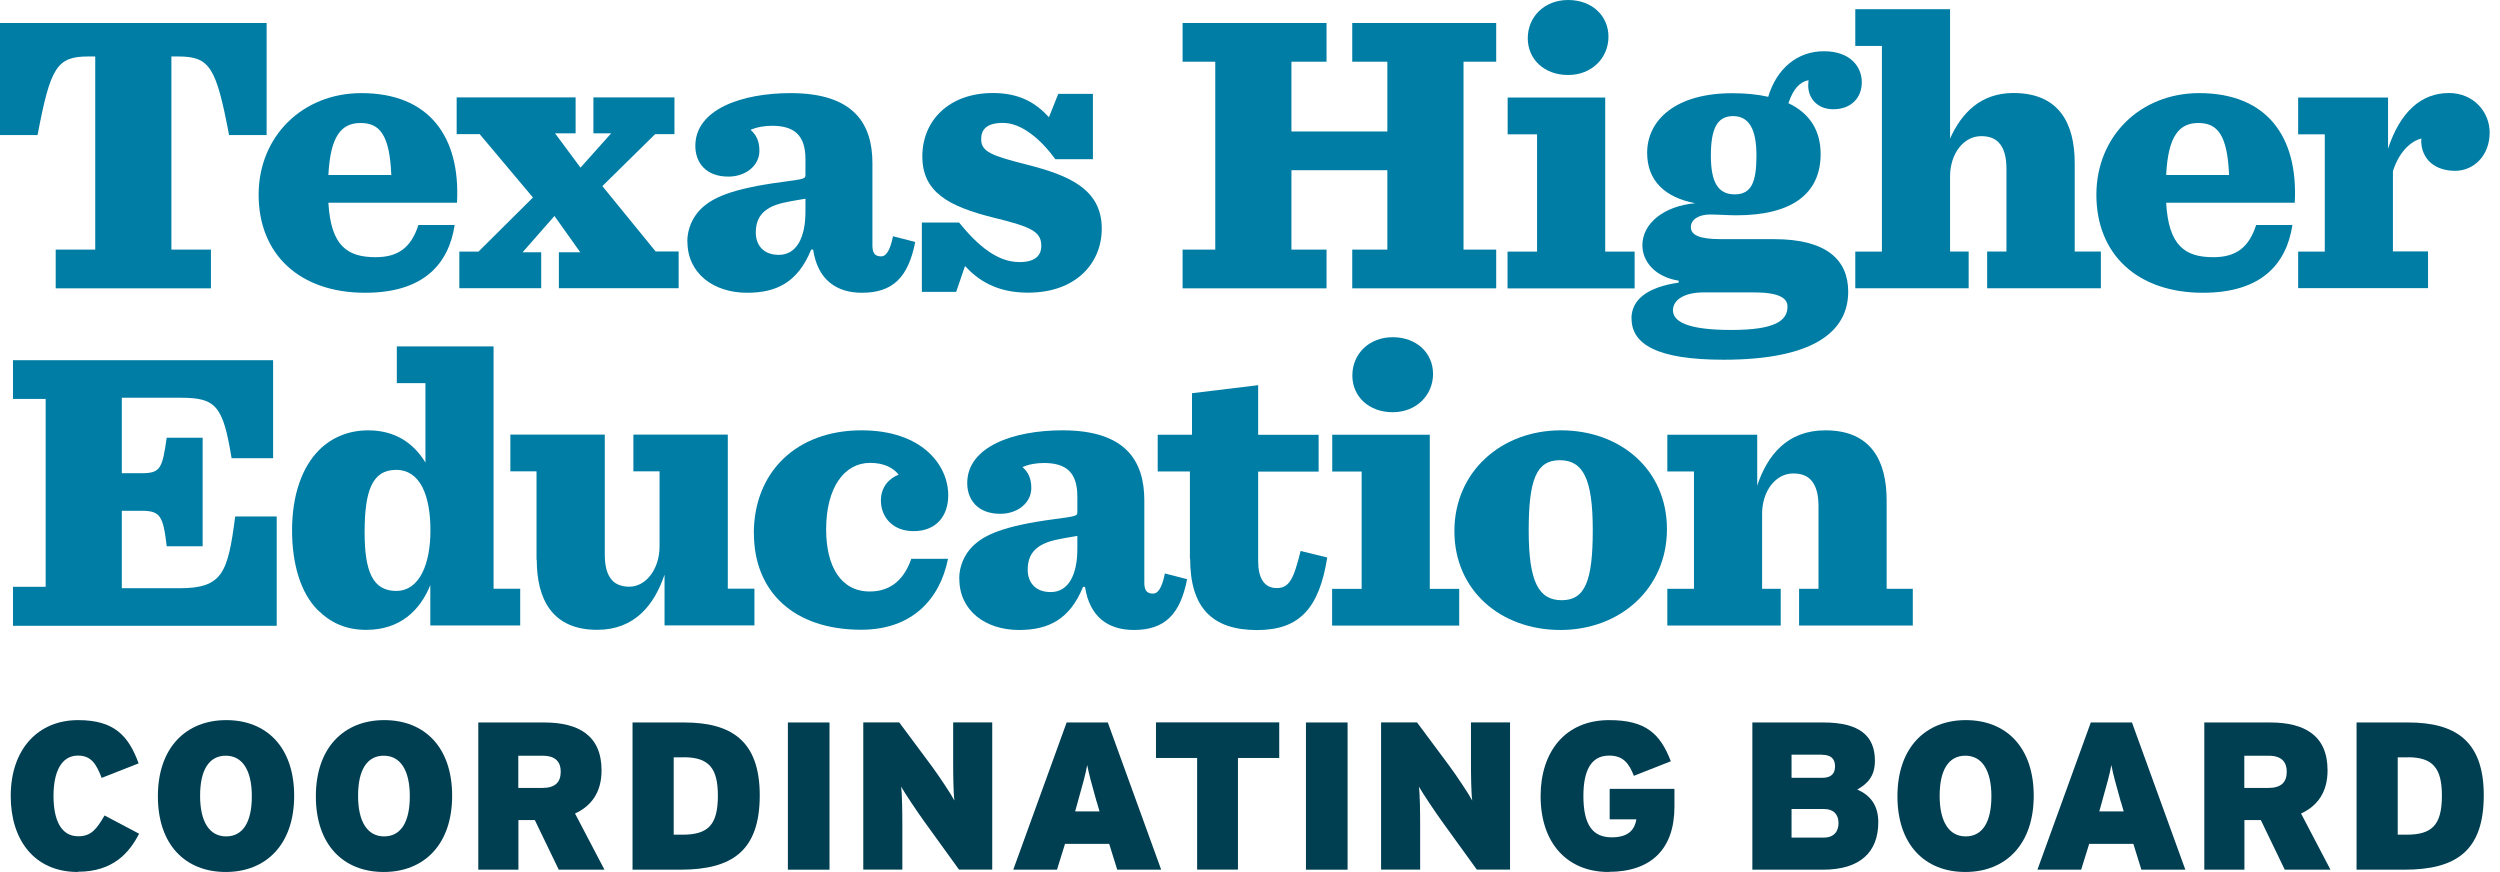 <svg width="215" height="75" viewBox="0 0 215 75" fill="none" xmlns="http://www.w3.org/2000/svg">
<path d="M4.79 21.467H8.19V4.857H7.6C4.89 4.857 4.34 5.757 3.23 11.617H0V1.977H22.93V11.617H19.7C18.59 5.757 18.04 4.857 15.33 4.857H14.74V21.467H18.14V24.797H4.79V21.467Z" fill="#007DA4"/>
<path d="M22.242 16.748C22.242 11.718 26.022 8.008 31.082 8.008C36.872 8.008 39.612 11.718 39.302 17.438H28.242C28.452 21.148 29.872 22.118 32.302 22.118C34.212 22.118 35.352 21.318 35.982 19.348H39.102C38.582 22.748 36.392 25.178 31.402 25.178C25.782 25.178 22.242 21.888 22.242 16.748ZM28.242 15.048H33.652C33.512 11.578 32.642 10.578 31.012 10.578C29.382 10.578 28.412 11.658 28.242 15.048Z" fill="#007DA4"/>
<path d="M39.483 21.635H41.153L45.833 16.985L41.253 11.535H39.273V8.375H49.503V11.465H47.733L49.923 14.415L52.563 11.465H51.033V8.375H58.003V11.535H56.343L51.803 16.005L56.383 21.625H58.363V24.785H48.063V21.695H49.903L47.683 18.575L44.943 21.695H46.543V24.785H39.503V21.625L39.483 21.635Z" fill="#007DA4"/>
<path d="M59.109 20.768C59.109 19.688 59.559 18.688 60.249 17.998C61.219 17.028 62.849 16.228 67.359 15.638C69.199 15.398 69.269 15.358 69.269 15.048V13.698C69.269 11.618 68.299 10.818 66.389 10.818C65.799 10.818 65.109 10.918 64.549 11.168C65.039 11.588 65.309 12.138 65.309 12.968C65.309 14.248 64.129 15.188 62.639 15.188C60.699 15.188 59.799 13.978 59.799 12.548C59.799 9.388 63.819 8.008 67.989 8.008C73.439 8.008 75.029 10.648 75.029 14.038V21.148C75.029 21.908 75.379 22.048 75.789 22.048C76.139 22.048 76.519 21.698 76.799 20.318L78.709 20.808C78.119 23.828 76.799 25.178 74.129 25.178C71.939 25.178 70.319 24.068 69.929 21.468H69.759C68.619 24.278 66.779 25.178 64.249 25.178C61.369 25.178 59.119 23.518 59.119 20.778L59.109 20.768ZM69.269 18.198V17.088C68.959 17.158 68.579 17.188 67.709 17.368C65.629 17.748 64.999 18.688 64.999 20.008C64.999 20.978 65.559 21.918 66.979 21.918C68.509 21.918 69.269 20.428 69.269 18.208V18.198Z" fill="#007DA4"/>
<path d="M79.291 19.14H82.481C84.141 21.19 85.811 22.54 87.681 22.54C88.961 22.54 89.551 22.02 89.551 21.15C89.551 19.94 88.751 19.52 85.461 18.72C81.581 17.75 79.321 16.53 79.321 13.45C79.321 10.37 81.611 8 85.391 8C87.711 8 89.101 8.87 90.211 10.08L91.011 8.07H93.991V13.69H90.761C89.441 11.89 87.811 10.57 86.251 10.57C84.831 10.57 84.381 11.16 84.381 11.96C84.381 13.04 85.211 13.38 88.401 14.18C91.871 15.08 94.751 16.23 94.751 19.66C94.751 22.64 92.531 25.17 88.401 25.17C85.631 25.17 84.061 24.03 82.991 22.88L82.231 25.1H79.281V19.13L79.291 19.14Z" fill="#007DA4"/>
<path d="M101.703 21.467H104.513V5.307H101.703V1.977H114.083V5.307H111.063V11.307H119.313V5.307H116.293V1.977H128.673V5.307H125.863V21.467H128.673V24.797H116.293V21.467H119.313V14.637H111.063V21.467H114.083V24.797H101.703V21.467Z" fill="#007DA4"/>
<path d="M129.658 21.64H132.188V11.55H129.658V8.39H138.048V21.64H140.578V24.8H129.648V21.64H129.658ZM131.388 3.29C131.388 1.45 132.808 0 134.858 0C136.908 0 138.328 1.35 138.328 3.16C138.328 4.97 136.908 6.45 134.858 6.45C132.808 6.45 131.388 5.1 131.388 3.29Z" fill="#007DA4"/>
<path d="M140.305 27.396C140.305 25.736 141.725 24.686 144.365 24.306V24.136C142.355 23.826 141.245 22.506 141.245 21.086C141.245 19.246 143.045 17.726 145.785 17.476C143.215 16.986 141.655 15.566 141.655 13.146C141.655 10.336 144.085 8.016 148.975 8.016C150.115 8.016 151.165 8.116 152.065 8.326C152.795 5.896 154.565 4.406 156.855 4.406C159.145 4.406 160.115 5.756 160.115 7.076C160.115 8.396 159.215 9.396 157.655 9.396C156.335 9.396 155.505 8.496 155.505 7.346C155.505 7.206 155.535 7.036 155.535 6.896C154.805 7.036 154.215 7.626 153.805 8.876C155.645 9.746 156.575 11.236 156.575 13.246C156.575 16.606 154.185 18.516 149.325 18.516C148.665 18.516 147.665 18.446 147.075 18.446C146.065 18.446 145.415 18.896 145.415 19.526C145.415 20.186 146.075 20.566 147.985 20.566H152.565C157.105 20.566 158.945 22.366 158.945 25.076C158.945 28.546 155.925 30.936 148.225 30.936C142.535 30.936 140.315 29.616 140.315 27.396H140.305ZM153.725 26.356C153.725 25.626 152.965 25.146 150.845 25.146H146.545C144.705 25.146 143.875 25.876 143.875 26.676C143.875 27.646 145.085 28.376 148.905 28.376C152.725 28.376 153.725 27.546 153.725 26.366V26.356ZM151.055 13.386C151.055 11.136 150.435 9.986 149.045 9.986C147.655 9.986 147.135 11.096 147.135 13.386C147.135 15.676 147.755 16.716 149.185 16.716C150.615 16.716 151.055 15.676 151.055 13.386Z" fill="#007DA4"/>
<path d="M159.555 21.639H161.845V3.949H159.555V0.789H167.705V11.919C168.715 9.669 170.375 7.999 173.155 7.999C177.075 7.999 178.425 10.599 178.425 14.029V21.629H180.675V24.789H170.895V21.629H172.555V14.519C172.555 13.479 172.345 12.719 171.865 12.229C171.515 11.879 171.035 11.709 170.375 11.709C168.885 11.709 167.705 13.199 167.705 15.179V21.629H169.305V24.789H159.555V21.629V21.639Z" fill="#007DA4"/>
<path d="M180.289 16.748C180.289 11.718 184.069 8.008 189.129 8.008C194.919 8.008 197.659 11.718 197.349 17.438H186.289C186.499 21.148 187.919 22.118 190.349 22.118C192.259 22.118 193.399 21.318 194.029 19.348H197.149C196.629 22.748 194.439 25.178 189.449 25.178C183.829 25.178 180.289 21.888 180.289 16.748ZM186.289 15.048H191.699C191.559 11.578 190.689 10.578 189.059 10.578C187.429 10.578 186.459 11.658 186.289 15.048Z" fill="#007DA4"/>
<path d="M197.641 21.64H199.931V11.55H197.641V8.39H205.371V12.79C206.411 9.63 208.211 8 210.611 8C212.731 8 214.111 9.63 214.111 11.4C214.111 13.34 212.791 14.69 211.131 14.69C209.471 14.69 208.221 13.75 208.221 12.05C208.221 12.01 208.251 11.95 208.251 11.91C207.591 12.05 206.411 12.78 205.791 14.72V21.62H208.811V24.78H197.641V21.62V21.64Z" fill="#007DA4"/>
<path d="M1.117 50.467H3.927V34.307H1.117V30.977H23.487V39.407H19.917C19.187 34.937 18.597 34.207 15.577 34.207H10.477V40.697H12.147C13.807 40.697 13.947 40.317 14.337 37.647H17.427V46.977H14.337C14.027 44.337 13.777 43.927 12.147 43.927H10.477V50.587H15.437C19.147 50.587 19.597 49.267 20.227 44.417H23.797V53.817H1.117V50.487V50.467Z" fill="#007DA4"/>
<path d="M27.337 52.479C25.847 50.989 25.117 48.489 25.117 45.609C25.117 42.559 25.987 40.159 27.437 38.709C28.517 37.629 29.967 37.009 31.667 37.009C33.987 37.009 35.587 38.119 36.587 39.779V32.949H34.127V29.789H42.447V50.629H44.737V53.789H37.007V50.319C36.107 52.539 34.367 54.169 31.497 54.169C29.697 54.169 28.377 53.509 27.337 52.469V52.479ZM37.017 45.609C37.017 42.629 36.147 40.409 34.067 40.409C31.987 40.409 31.357 42.249 31.357 45.789C31.357 49.119 32.047 50.819 34.067 50.819C36.087 50.819 37.017 48.499 37.017 45.619V45.609Z" fill="#007DA4"/>
<path d="M46.141 48.135V40.535H43.891V37.375H52.011V47.645C52.011 48.655 52.181 49.445 52.701 49.965C52.981 50.245 53.461 50.455 54.121 50.455C55.541 50.455 56.721 48.965 56.721 46.985V40.535H54.471V37.375H62.591V50.625H64.881V53.785H57.151V49.415C56.281 52.015 54.581 54.165 51.361 54.165C47.511 54.165 46.161 51.565 46.161 48.135H46.141Z" fill="#007DA4"/>
<path d="M64.828 45.888C64.828 40.548 68.538 37.008 74.088 37.008C79.288 37.008 81.548 39.988 81.548 42.588C81.548 44.388 80.508 45.678 78.568 45.678C76.768 45.678 75.758 44.468 75.758 43.038C75.758 41.858 76.488 41.128 77.288 40.818C76.798 40.228 76.038 39.808 74.828 39.808C72.608 39.808 71.048 41.928 71.048 45.528C71.048 48.688 72.298 50.868 74.798 50.868C76.638 50.868 77.778 49.788 78.368 48.058H81.528C80.838 51.528 78.438 54.158 74.068 54.158C68.278 54.158 64.838 50.898 64.838 45.868L64.828 45.888Z" fill="#007DA4"/>
<path d="M82.492 49.768C82.492 48.688 82.942 47.688 83.632 46.998C84.602 46.028 86.232 45.228 90.742 44.638C92.582 44.398 92.652 44.358 92.652 44.048V42.698C92.652 40.618 91.682 39.818 89.772 39.818C89.182 39.818 88.492 39.918 87.932 40.168C88.422 40.588 88.692 41.138 88.692 41.968C88.692 43.248 87.512 44.188 86.022 44.188C84.082 44.188 83.182 42.978 83.182 41.548C83.182 38.388 87.202 37.008 91.372 37.008C96.822 37.008 98.412 39.648 98.412 43.038V50.148C98.412 50.908 98.762 51.048 99.172 51.048C99.522 51.048 99.902 50.698 100.182 49.318L102.092 49.808C101.502 52.828 100.182 54.178 97.512 54.178C95.322 54.178 93.702 53.068 93.312 50.468H93.142C92.002 53.278 90.162 54.178 87.632 54.178C84.752 54.178 82.502 52.518 82.502 49.778L82.492 49.768ZM92.652 47.198V46.088C92.342 46.158 91.962 46.188 91.092 46.368C89.012 46.748 88.382 47.688 88.382 49.008C88.382 49.978 88.942 50.918 90.362 50.918C91.892 50.918 92.652 49.428 92.652 47.208V47.198Z" fill="#007DA4"/>
<path d="M102.332 48.035V40.545H99.562V37.385H102.512V33.815L108.202 33.125V37.395H113.402V40.555H108.202V48.255C108.202 49.715 108.722 50.575 109.802 50.575C110.882 50.575 111.262 49.775 111.852 47.385L114.142 47.945C113.452 52.285 111.782 54.185 108.112 54.185C104.232 54.185 102.352 52.245 102.352 48.045L102.332 48.035Z" fill="#007DA4"/>
<path d="M114.572 50.64H117.102V40.55H114.572V37.39H122.962V50.64H125.492V53.8H114.562V50.64H114.572ZM116.302 32.29C116.302 30.45 117.722 29 119.772 29C121.822 29 123.242 30.35 123.242 32.16C123.242 33.97 121.822 35.45 119.772 35.45C117.722 35.45 116.302 34.1 116.302 32.29Z" fill="#007DA4"/>
<path d="M125.078 45.678C125.078 40.578 129.098 37.008 134.238 37.008C139.378 37.008 143.358 40.408 143.358 45.508C143.358 50.608 139.338 54.178 134.198 54.178C129.058 54.178 125.078 50.778 125.078 45.678ZM136.978 45.578C136.978 41.178 136.148 39.578 134.138 39.578C132.128 39.578 131.468 41.248 131.468 45.618C131.468 49.988 132.298 51.618 134.308 51.618C136.318 51.618 136.978 49.958 136.978 45.588V45.578Z" fill="#007DA4"/>
<path d="M143.391 50.638H145.681V40.548H143.391V37.388H151.121V41.758C151.991 39.158 153.691 37.008 156.981 37.008C160.901 37.008 162.251 39.608 162.251 43.038V50.638H164.501V53.798H154.721V50.638H156.391V43.528C156.391 42.488 156.181 41.728 155.701 41.238C155.351 40.888 154.871 40.718 154.211 40.718C152.721 40.718 151.541 42.208 151.541 44.188V50.638H153.141V53.798H143.391V50.638Z" fill="#007DA4"/>
<path d="M6.692 74.99C2.932 74.99 0.922 72.21 0.922 68.46C0.922 64.39 3.312 61.93 6.712 61.93C9.822 61.93 11.052 63.27 11.922 65.65L8.742 66.9C8.292 65.72 7.852 64.98 6.702 64.98C5.242 64.98 4.602 66.44 4.602 68.45C4.602 70.46 5.212 71.92 6.732 71.92C7.832 71.92 8.302 71.32 8.992 70.13L11.962 71.7C11.112 73.36 9.702 74.97 6.702 74.97L6.692 74.99Z" fill="#003E52"/>
<path d="M19.418 74.99C15.978 74.99 13.578 72.69 13.578 68.48C13.578 64.27 16.018 61.93 19.458 61.93C22.898 61.93 25.298 64.23 25.298 68.44C25.298 72.65 22.858 74.99 19.418 74.99ZM19.418 64.99C18.008 64.99 17.208 66.17 17.208 68.44C17.208 70.71 18.038 71.93 19.448 71.93C20.858 71.93 21.658 70.75 21.658 68.48C21.658 66.21 20.828 64.99 19.418 64.99Z" fill="#003E52"/>
<path d="M33.004 74.99C29.564 74.99 27.164 72.69 27.164 68.48C27.164 64.27 29.604 61.93 33.044 61.93C36.484 61.93 38.884 64.23 38.884 68.44C38.884 72.65 36.444 74.99 33.004 74.99ZM33.004 64.99C31.594 64.99 30.794 66.17 30.794 68.44C30.794 70.71 31.624 71.93 33.034 71.93C34.444 71.93 35.244 70.75 35.244 68.48C35.244 66.21 34.414 64.99 33.004 64.99Z" fill="#003E52"/>
<path d="M48.053 74.793L45.993 70.523H44.583V74.793H41.133V62.133H46.793C49.763 62.133 51.733 63.253 51.733 66.253C51.733 68.153 50.843 69.323 49.453 69.963L51.983 74.793H48.063H48.053ZM46.693 64.993H44.573V67.763H46.633C47.773 67.763 48.223 67.253 48.223 66.353C48.223 65.553 47.793 64.993 46.683 64.993H46.693Z" fill="#003E52"/>
<path d="M58.498 74.793H54.398V62.133H58.828C62.808 62.133 65.338 63.633 65.338 68.393C65.338 73.153 62.988 74.793 58.508 74.793H58.498ZM58.808 65.133H57.938V71.783H58.698C60.888 71.783 61.738 70.953 61.738 68.433C61.738 66.103 60.998 65.123 58.808 65.123V65.133Z" fill="#003E52"/>
<path d="M67.758 74.793V62.133H71.338V74.793H67.758Z" fill="#003E52"/>
<path d="M82.482 74.795L79.462 70.615C78.902 69.835 77.812 68.215 77.492 67.645C77.582 68.205 77.602 69.885 77.602 70.915V74.785H74.242V62.125H77.332L80.112 65.865C80.692 66.645 81.812 68.325 82.082 68.845C81.992 68.285 81.972 66.605 81.972 65.575V62.125H85.332V74.785H82.472L82.482 74.795Z" fill="#003E52"/>
<path d="M96.081 74.793L95.391 72.573H91.591L90.901 74.793H87.141L91.731 62.133H95.271L99.861 74.793H96.061H96.081ZM94.311 68.953C93.861 67.323 93.661 66.643 93.501 65.793C93.341 66.643 93.141 67.353 92.691 68.953L92.461 69.783H94.561L94.321 68.953H94.311Z" fill="#003E52"/>
<path d="M106.464 65.185V74.785H102.954V65.185H99.414V62.125H110.014V65.185H106.474H106.464Z" fill="#003E52"/>
<path d="M112.312 74.793V62.133H115.892V74.793H112.312Z" fill="#003E52"/>
<path d="M127.013 74.795L123.993 70.615C123.433 69.835 122.343 68.215 122.023 67.645C122.113 68.205 122.133 69.885 122.133 70.915V74.785H118.773V62.125H121.863L124.643 65.865C125.223 66.645 126.343 68.325 126.613 68.845C126.523 68.285 126.503 66.605 126.503 65.575V62.125H129.863V74.785H127.003L127.013 74.795Z" fill="#003E52"/>
<path d="M138.332 74.99C134.862 74.99 132.492 72.6 132.492 68.46C132.492 64.72 134.552 61.93 138.392 61.93C141.552 61.93 142.782 63.11 143.692 65.47L140.512 66.72C140.092 65.64 139.592 64.98 138.382 64.98C136.732 64.98 136.172 66.44 136.172 68.45C136.172 70.96 136.982 72.01 138.612 72.01C140.092 72.01 140.582 71.32 140.732 70.46H138.432V67.84H144.002V69.38C144.002 73 142.012 74.98 138.342 74.98L138.332 74.99Z" fill="#003E52"/>
<path d="M156.783 74.793H150.703V62.133H156.813C159.963 62.133 161.243 63.313 161.243 65.423C161.243 66.793 160.573 67.413 159.723 67.903C160.863 68.393 161.533 69.273 161.533 70.703C161.533 73.293 159.963 74.793 156.773 74.793H156.783ZM156.713 64.903H154.073V66.893H156.713C157.523 66.893 157.813 66.493 157.813 65.903C157.813 65.343 157.543 64.913 156.713 64.913V64.903ZM156.853 69.573H154.073V72.033H156.843C157.713 72.033 158.113 71.513 158.113 70.783C158.113 70.053 157.693 69.573 156.863 69.573H156.853Z" fill="#003E52"/>
<path d="M169.02 74.99C165.58 74.99 163.18 72.69 163.18 68.48C163.18 64.27 165.62 61.93 169.06 61.93C172.5 61.93 174.9 64.23 174.9 68.44C174.9 72.65 172.46 74.99 169.02 74.99ZM169.02 64.99C167.61 64.99 166.81 66.17 166.81 68.44C166.81 70.71 167.64 71.93 169.05 71.93C170.46 71.93 171.26 70.75 171.26 68.48C171.26 66.21 170.43 64.99 169.02 64.99Z" fill="#003E52"/>
<path d="M184.159 74.793L183.469 72.573H179.669L178.979 74.793H175.219L179.809 62.133H183.349L187.939 74.793H184.139H184.159ZM182.389 68.953C181.939 67.323 181.739 66.643 181.579 65.793C181.419 66.643 181.219 67.353 180.769 68.953L180.539 69.783H182.639L182.399 68.953H182.389Z" fill="#003E52"/>
<path d="M196.49 74.793L194.43 70.523H193.02V74.793H189.57V62.133H195.23C198.2 62.133 200.17 63.253 200.17 66.253C200.17 68.153 199.28 69.323 197.89 69.963L200.42 74.793H196.5H196.49ZM195.13 64.993H193.01V67.763H195.07C196.21 67.763 196.66 67.253 196.66 66.353C196.66 65.553 196.23 64.993 195.12 64.993H195.13Z" fill="#003E52"/>
<path d="M206.764 74.793H202.664V62.133H207.094C211.074 62.133 213.604 63.633 213.604 68.393C213.604 73.153 211.254 74.793 206.774 74.793H206.764ZM207.074 65.133H206.204V71.783H206.964C209.154 71.783 210.004 70.953 210.004 68.433C210.004 66.103 209.264 65.123 207.074 65.123V65.133Z" fill="#003E52"/>
</svg>
